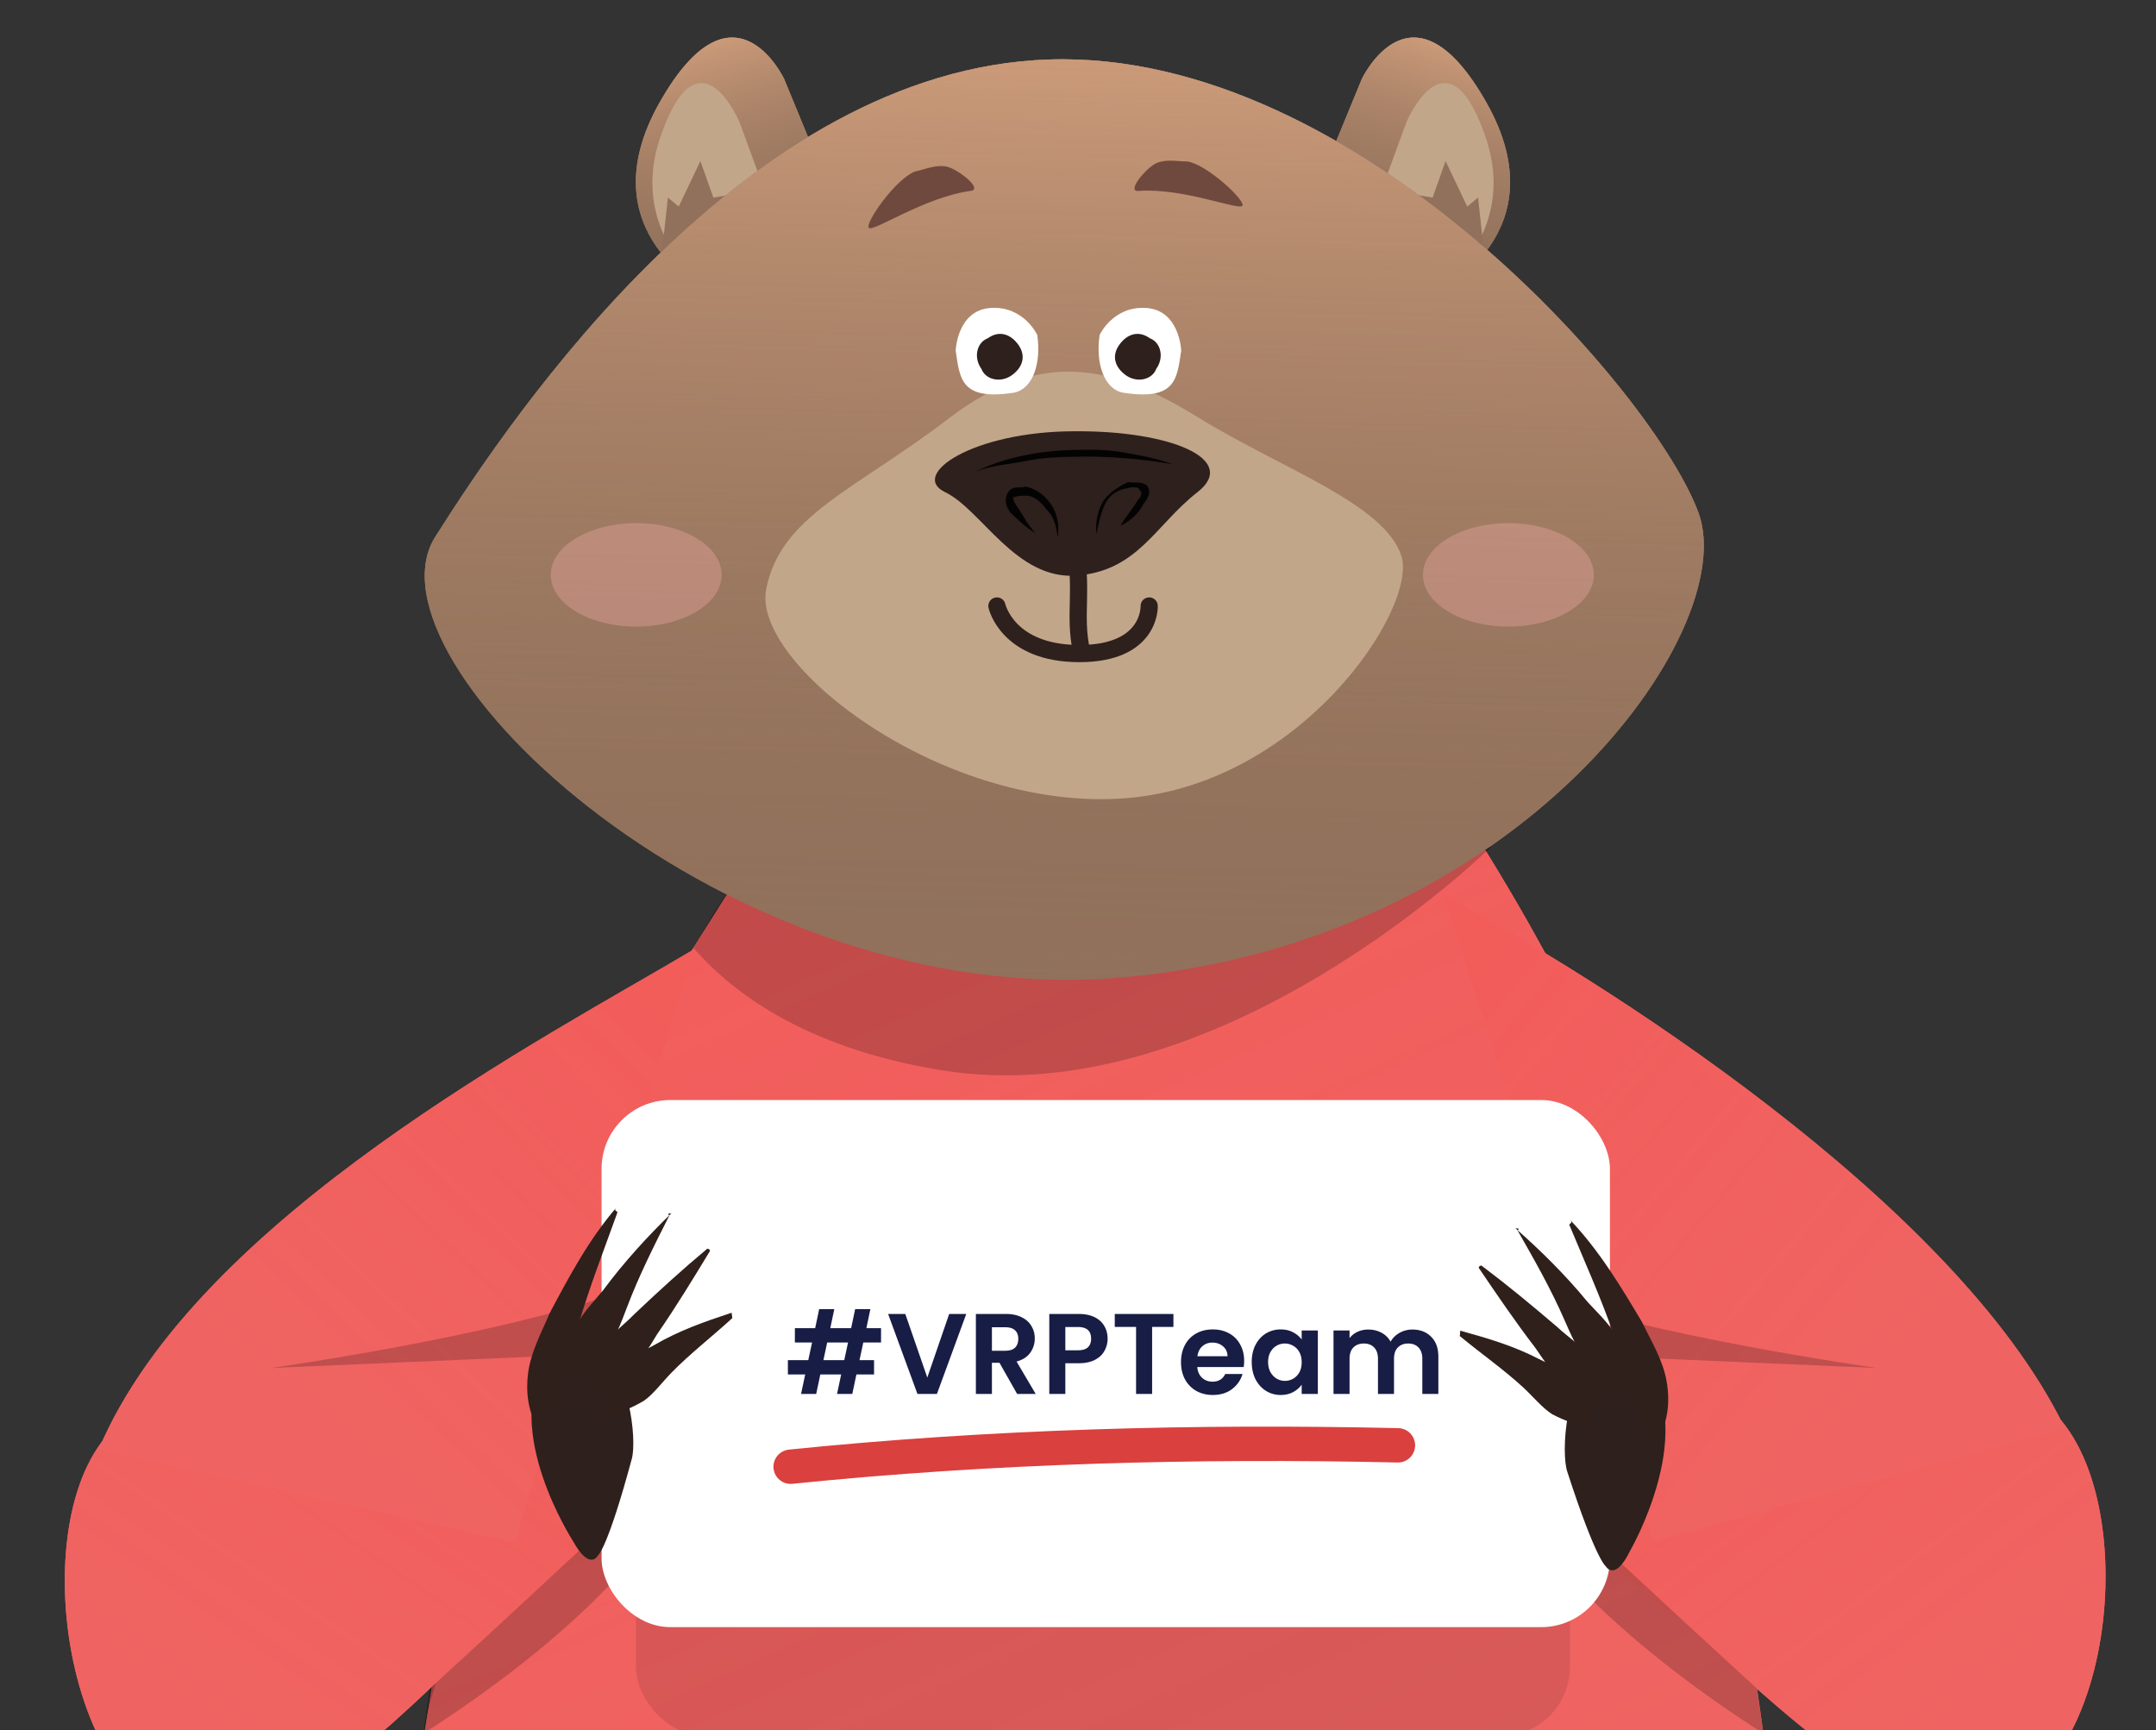 <svg xmlns="http://www.w3.org/2000/svg" xmlns:xlink="http://www.w3.org/1999/xlink" fill="none" viewBox="0 0 476 382">
  <rect x="0" y="0" width="476" height="382" fill="#333333" stroke="none"/>
  <defs>
    <path id="b" fill="#91715B" d="M386.25 412.91c-11.56-44.488-38.726-165.241-54.331-201.063-50.286-114.398-118.631-148.616-177.914 9.471-15.606 47.955-59.64 181.193-64.843 216.436-1.734 13.289-.578 23.689 6.936 41.022 0 0 1.734 6.933 10.404 22.533v.578c7.514 13.288 19.652 32.355 39.304 58.354 4.624 6.356-35.836-20.8-57.222-10.978-2.89 1.156-3.467 7.512-1.156 9.823 5.78 4.622 17.34 11.555 36.992 16.177 21.386 5.2 39.881 10.978 49.129 14.444 5.202 1.733 10.982 2.311 16.762 1.156 6.358-1.156 12.138-4.622 6.936-13.867-.578-1.155-1.156-2.311-1.734-4.044-2.89-6.933-1.156-15.6 3.468-21.377 23.697-31.778 50.285-18.489 65.891-5.2 7.514 6.355 10.982 16.177 8.092 25.999 0 .578 0 .578-.578 1.156-5.78 17.911 13.293 19.066 13.293 19.066s27.744.578 58.377 1.156c20.808.577 24.276 1.155 30.634-2.889 8.092-4.622 4.046-7.511 1.734-9.822-10.982-11.556-49.707-13.867-56.643-18.489s45.661-64.71 45.661-64.71c10.982-11.555 18.496-25.999 21.386-42.177 3.468-17.333 1.734-33.51-.578-42.755Z"/>
    <path id="d" fill="#C2A68A" d="M201.339 207.854c-38.134 29.242-91.868 92.692-93.023 221.247 0 0-6.934 83.313 110.356 83.864 0 0 65.29 3.863 112.668-19.862 24.845-12.138 38.712-38.622 35.823-65.657-5.2-55.174-22.534-164.97-75.112-215.73-24.845-23.173-63.556-24.828-90.712-3.862Z"/>
    <path id="e" fill="#000" d="M393.087 423.254c-5.302-7.711-123.866 69.679-194.717 34.702-70.85-34.977-109.407-45.512-111.817-31.535-2.41 13.978 26.026-107.961 26.026-107.961l237.612 29.124s48.198 83.382 42.896 75.67Z" opacity=".57"/>
    <path id="f" fill="#EF6462" d="M391.159 421.609c7.23 14.937-9.718-110.35-26.854-159.848-17.136-49.498-50.262-95.111-50.262-95.111-49.968 27.198-140.184 8.344-140.184 8.344-8.151 17.706-47.194 66.982-63.744 125.434-11.408 40.289-22.117 120.699-22.117 120.699 30.364-21.688 91.093 38.076 163.871 38.076s132.061-52.53 139.29-37.594Z"/>
    <path id="h" fill="#000" fill-opacity=".2" d="M116.568 298.755c-7.171 26.296-22.232 79.367-22.232 79.367s9.132-50.188 14.136-74.417c9.223-44.652 30.093-77.238 30.093-77.238s-14.825 45.992-21.997 72.288Zm95.979-86.191c-18.134-3.026-36.956-10.421-51.186-16.978-1.248 2.354-3.677 5.882-3.677 5.882l-4.579 7.825c9.495 10.871 26.029 22.3 54.661 26.979 61.438 10.04 121.567-49.45 121.567-49.45s-78.56 32.119-116.786 25.742Z"/>
    <path id="i" fill="#91715B" d="M317.277 64.566s27.256-12.99 10.889-41.918c-16.367-28.927-27.513-5.188-27.513-5.188l-7.563 18.371 24.187 28.735Z"/>
    <path id="k" fill="#C2A68A" d="M317.871 63.45s18.091-12.563 9.624-34.548c-8.286-22.575-16.969-1.961-16.969-1.961l-5.753 15.693 13.098 20.816Z"/>
    <path id="l" fill="#91715B" d="m326.326 43.628 1.289 11.774-15.155-12.43 3.825.656 2.869-8.068 4.781 10.04 2.391-1.972ZM156.509 64.566s-27.257-12.99-10.89-41.918c16.367-28.927 27.513-5.188 27.513-5.188l7.563 18.371-24.186 28.735Z"/>
    <path id="n" fill="#C2A68A" d="M155.914 63.45s-18.09-12.563-9.624-34.548c8.286-22.575 16.969-1.961 16.969-1.961l5.753 15.693-13.098 20.816Z"/>
    <path id="o" fill="#91715B" d="m147.459 43.628-1.289 11.774 15.155-12.43-3.825.656-2.869-8.068-4.781 10.04-2.391-1.972Z"/>
    <path id="p" fill="#91715B" d="M231.592 13.137c-66.989 2.193-118.189 78.06-135.482 105.36-17.293 27.3 64.485 105.264 152.09 97.257 87.606-8.007 136.142-76.442 126.835-102.411-9.307-25.969-75.146-102.442-143.443-100.206Z"/>
    <path id="r" fill="#C2A68A" d="M264.749 92.292c17.859 11.031 40.973 18.91 44.65 30.466 3.677 11.556-22.587 51.478-62.508 53.579-39.921 2.102-80.892-29.941-77.742-46.225 3.151-16.283 19.423-21.758 40.446-37.82 21.022-16.062 37.296-11.03 55.154 0Z"/>
    <path id="s" fill="#2E201C" d="M264.363 108.671c-9.277 7.237-13.13 17.335-26.595 18.396-13.464 1.061-21.068-14.56-29.084-18.396-8.017-3.835 6.092-13.38 28.314-13.455 21.453-.209 36.642 6.219 27.365 13.455Z"/>
    <path id="t" fill="#040304" d="M242.109 117.947c-.326-2.18.155-4.926 1.202-6.865s3.468-3.638 5.768-4.65c1.373.24 2.867-.206 4.12.721 1.133 1.614.206 2.866-.721 4.119-1.047 1.939-2.781 3.758-5.081 4.77 1.047-1.939 2.781-3.758 3.828-5.697.807-.566 1.047-1.939.361-2.059.12-.687-1.254-.927-2.747-.481-2.181.326-3.794 1.458-4.842 3.397-1.167 2.626-1.527 4.685-1.888 6.745Zm-8.602.627c-.327-2.179-.653-4.359-2.473-6.092-1.133-1.614-2.953-3.347-5.133-3.021-.687-.12-2.181.326-2.181.326-.12.686.447 1.493 1.014 2.299 1.133 1.614 2.146 3.913 3.965 5.647-1.94-1.047-3.759-2.781-5.579-4.514-.567-.807-1.7-2.42-.653-4.359 1.048-1.939 2.988-.892 3.794-1.459 2.747.481 4.567 2.215 5.7 3.828 1.7 2.42 1.906 5.286 1.546 7.345Zm-17.994-14.485c6.215-3.157 14.249-4.58 21.357-4.751 3.553-.086 7.107-.171 11.227.55 3.434.601 6.867 1.202 10.868 2.61-6.868-1.202-14.542-1.838-21.649-1.667-3.554.085-7.107.17-10.781.942-3.674.772-7.228.858-11.022 2.316Z"/>
    <path id="u" stroke="#2E201C" stroke-linecap="round" stroke-width="3.795" d="M236.936 119.086c2.484 10.745 0 16.358 1.854 24.763"/>
    <path id="v" fill="#70493E" d="M274.314 45.405c.615-1.194-7.786-9.076-12.141-9.75-2.348-.036-4.803-.58-6.939.398-2.136.977-6.688 6.316-3.869 6.104 9.91-.744 22.335 4.442 22.949 3.248Zm-82.503 4.885c-.873-1.075 5.938-10.81 10.191-12.414 2.364-.534 4.727-1.603 7.09-1.068 2.363.534 8.089 4.96 5.198 5.343-10.161 1.348-21.606 9.215-22.479 8.14Z"/>
    <path id="w" fill="#fff" d="M260.785 77.404c-.931 6.242-1.114 11.117-12.905 9.28-4.154-.852-6.035-6.502-5.104-12.743 0 0 2.988-6.472 10.342-5.947 7.353.525 7.667 9.41 7.667 9.41Zm-49.793 0c.932 6.242 1.114 11.117 12.905 9.28 4.154-.852 6.036-6.502 5.104-12.743 0 0-2.988-6.472-10.341-5.947-7.354.525-7.668 9.41-7.668 9.41Z"/>
    <path id="x" fill="#2E201C" d="M253.866 74.683c2.47.928 3.179 4.294 1.418 6.734-.928 2.47-4.295 3.18-6.734 1.418-2.439-1.762-3.179-4.294-1.418-6.734 1.762-2.44 4.295-3.18 6.734-1.418Zm-35.783 0c-2.47.928-3.179 4.294-1.418 6.734.928 2.47 4.295 3.18 6.734 1.418 2.439-1.762 3.179-4.294 1.418-6.734-1.761-2.44-4.294-3.18-6.734-1.418Z"/>
    <path id="y" stroke="#2E201C" stroke-linecap="round" stroke-width="3.795" d="M220.1 133.785s2.306 10.506 18.202 10.506c15.895 0 15.414-10.506 15.414-10.506"/>
    <path id="z" fill="#EF6462" d="M434.765 398.799c-25.537.378-49.725-32.005-79.835-53.404 6.014-4.723 11.293-26.135 13.051-36.29 34.965-2.336 66.634-13.596 84.299 1.645 22.081 19.05 14.406 87.577-17.515 88.049Z"/>
    <path id="B" fill="#EF6462" d="M47.01 402.41c25.524-.899 52.896-37.638 81.9-60.515-6.243-4.417-9.197-31.648-11.46-41.702-35.038-.586-75.451-.951-92.333 15.153-21.101 20.13-10.012 88.187 21.893 87.064Z"/>
    <path id="D" fill="#EF6462" d="M455.781 315.124c-24.278-50.035-103.807-99.883-137.211-117.569l46.525 142.76 90.686-25.191Z"/>
    <path id="F" fill="#EF6462" d="M21.838 319.885c21.748-51.185 98.955-90.994 131.433-110.326L113.67 340.513l-91.832-20.628Z"/>
    <path id="H" fill="#000" fill-opacity=".2" d="m152.608 298.011-92.845 4.014s50.517-7.086 76.596-16.731c22.282-8.241 63.237-41.913 63.237-41.913l-36.486 31.365-10.502 23.265Zm168.977 0 92.846 4.014s-50.517-7.086-76.596-16.731c-22.283-8.241-63.237-41.913-63.237-41.913l36.486 31.365 10.501 23.265Z"/>
    <path id="I" fill="#000" fill-opacity=".2" fill-rule="evenodd" d="M387.877 372.771c-19.969-18.206-45.078-41.69-60.615-56.345 6.468 25.077 36.005 49.602 62.046 66.285l-1.431-9.94Zm-292.97 0c19.968-18.206 45.077-41.69 60.614-56.345-6.468 25.077-36.005 49.602-62.046 66.285l1.432-9.94Z" clip-rule="evenodd"/>
    <path id="J" fill="#2E201C" d="M126.468 340.169s-15.79-24.44-5.844-39.867c0 0 2.486-7.102 10.439-3.074 7.953 4.028 9.593 20.744 8.424 24.85-5.359 19.9-7.456 21.306-7.456 21.306s-1.804 3.625-5.563-3.215Z"/>
    <path id="K" fill="#2F201B" d="M136.336 267.615c-3.052 8.52-6.178 16.47-8.643 24.911-1.232 4.221-1.292 8.287-2.524 12.508-1.232 4.221-2.54 7.873-4.359 12.171 0 0-.511.647-.587.078-3.536-4.17-4.214-9.298-3.644-14.011.571-4.713 2.976-9.09 4.795-13.388 4.3-8.105 8.601-16.21 14.811-23.408-.511.647-.511.647.151 1.139Z"/>
    <path id="L" fill="#2F201B" d="M147.719 268.474c-3.317 6.558-6.634 13.116-9.291 20.143-1.328 3.513-2.656 7.027-4.717 9.524-1.988 3.045-4.636 5.62-7.284 8.196l-.587.077c-1.465-2.031-1.166-4.296-.868-6.56.298-2.265.669-3.983 1.627-5.778 1.328-3.514 3.976-6.089 6.551-9.211 4.564-6.167 9.788-11.864 15.084-17.015-1.175.155-.588.078-.515.624 0 0-.073-.546 0 0Z"/>
    <path id="M" fill="#2F201B" d="M156.753 276.183c-3.697 6.087-7.393 12.173-11.643 18.333-1.848 3.044-3.696 6.087-6.17 8.653-2.474 2.567-5.574 4.656-9.925 5.791 0 0-.553.074-.626-.477.597-3.997 2.372-7.591 4.221-10.634 1.848-3.043 4.948-5.133 7.422-7.699 5.501-5.206 10.521-9.788 16.095-14.444 0 0 .553-.073.626.477Z"/>
    <path id="N" fill="#2F201B" d="M161.683 291.004c-4.632 4.229-9.343 7.865-13.409 12.019-2.033 2.077-3.988 4.746-6.099 6.23-2.678 1.56-4.868 2.452-8.191 3.494 0 0-.567.075-.645-.517-.549-4.146 1.327-7.407 3.282-10.077 1.955-2.669 5.278-3.711 7.956-5.27 5.357-3.119 10.87-5.054 16.95-7.063l.156 1.184c-.078-.592-.078-.592 0 0Z"/>
    <path id="O" fill="#2E201C" d="M359.924 342.316s14.55-25.198 3.845-40.109c0 0-2.837-6.969-10.579-2.548-7.742 4.42-8.545 21.197-7.172 25.239 6.347 19.608 8.512 20.907 8.512 20.907s1.982 3.531 5.394-3.489Z"/>
    <path id="P" fill="#2F201B" d="M346.444 270.346c3.473 8.357 6.993 16.14 9.877 24.449 1.442 4.154 1.704 8.211 3.146 12.366 1.441 4.154 2.93 7.735 4.961 11.937 0 0 .543.621.59.049 3.323-4.342 3.744-9.497 2.939-14.176-.805-4.679-3.426-8.929-5.458-13.131-4.699-7.88-9.399-15.76-15.962-22.639.543.621.543.621-.093 1.145Z"/>
    <path id="Q" fill="#2F201B" d="M335.117 271.772c3.64 6.384 7.28 12.768 10.285 19.653 1.502 3.443 3.004 6.886 5.187 9.277 2.138 2.941 4.911 5.381 7.684 7.821l.591.048c1.361-2.102.95-4.349.539-6.595-.411-2.247-.867-3.944-1.914-5.69-1.502-3.443-4.275-5.882-7.004-8.872-4.866-5.931-10.368-11.36-15.914-16.24 1.181.097.591.048.546.598 0 0 .045-.55 0 0Z"/>
    <path id="R" fill="#2F201B" d="M326.48 279.919c3.996 5.894 7.992 11.789 12.544 17.729 1.998 2.947 3.995 5.894 6.595 8.334 2.599 2.439 5.799 4.371 10.202 5.287 0 0 .556.046.601-.507-.796-3.963-2.749-7.463-4.747-10.41-1.998-2.948-5.198-4.88-7.797-7.319-5.754-4.925-10.998-9.251-16.797-13.622 0 0-.556-.045-.601.508Z"/>
    <path id="S" fill="#2F201B" d="M322.298 294.975c4.838 3.992 9.725 7.388 13.993 11.334 2.134 1.972 4.22 4.54 6.403 5.918 2.752 1.423 4.984 2.205 8.355 3.08 0 0 .57.046.619-.549.34-4.168-1.696-7.332-3.782-9.9-2.085-2.568-5.457-3.443-8.21-4.866-5.505-2.848-11.108-4.505-17.281-6.208l-.097 1.191c.049-.595.049-.595 0 0Z"/>
    <path id="T" stroke="#DA403E" stroke-linecap="round" stroke-width="7.589" d="M174.557 323.815c44.16-4.518 89.305-5.742 134.079-4.723"/>
    <path id="ae" fill="#fff" d="M0 0h475.603v382H0z"/>
  </defs>
  <g clip-path="url(#a)">
    <use xlink:href="#b"/>
    <path fill="url(#c)" fill-opacity=".55" d="M386.25 412.91c-11.56-44.488-38.726-165.241-54.331-201.063-50.286-114.398-118.631-148.616-177.914 9.471-15.606 47.955-59.64 181.193-64.843 216.436-1.734 13.289-.578 23.689 6.936 41.022 0 0 1.734 6.933 10.404 22.533v.578c7.514 13.288 19.652 32.355 39.304 58.354 4.624 6.356-35.836-20.8-57.222-10.978-2.89 1.156-3.467 7.512-1.156 9.823 5.78 4.622 17.34 11.555 36.992 16.177 21.386 5.2 39.881 10.978 49.129 14.444 5.202 1.733 10.982 2.311 16.762 1.156 6.358-1.156 12.138-4.622 6.936-13.867-.578-1.155-1.156-2.311-1.734-4.044-2.89-6.933-1.156-15.6 3.468-21.377 23.697-31.778 50.285-18.489 65.891-5.2 7.514 6.355 10.982 16.177 8.092 25.999 0 .578 0 .578-.578 1.156-5.78 17.911 13.293 19.066 13.293 19.066s27.744.578 58.377 1.156c20.808.577 24.276 1.155 30.634-2.889 8.092-4.622 4.046-7.511 1.734-9.822-10.982-11.556-49.707-13.867-56.643-18.489s45.661-64.71 45.661-64.71c10.982-11.555 18.496-25.999 21.386-42.177 3.468-17.333 1.734-33.51-.578-42.755Z"/>
    <use xlink:href="#d"/>
    <use xlink:href="#e" opacity=".57"/>
    <use xlink:href="#f"/>
    <path fill="url(#g)" fill-opacity=".2" d="M391.159 421.609c7.23 14.937-9.718-110.35-26.854-159.848-17.136-49.498-50.262-95.111-50.262-95.111-49.968 27.198-140.184 8.344-140.184 8.344-8.151 17.706-47.194 66.982-63.744 125.434-11.408 40.289-22.117 120.699-22.117 120.699 30.364-21.688 91.093 38.076 163.871 38.076s132.061-52.53 139.29-37.594Z"/>
    <use xlink:href="#h" fill-opacity=".2"/>
    <use xlink:href="#i"/>
    <path fill="url(#j)" fill-opacity=".55" d="M317.277 64.566s27.256-12.99 10.889-41.918c-16.367-28.927-27.513-5.188-27.513-5.188l-7.563 18.371 24.187 28.735Z"/>
    <use xlink:href="#k"/>
    <use xlink:href="#l"/>
    <path fill="url(#m)" fill-opacity=".55" d="M156.509 64.566s-27.257-12.99-10.89-41.918c16.367-28.927 27.513-5.188 27.513-5.188l7.563 18.371-24.186 28.735Z"/>
    <use xlink:href="#n"/>
    <use xlink:href="#o"/>
    <use xlink:href="#p"/>
    <path fill="url(#q)" fill-opacity=".55" d="M231.592 13.137c-66.989 2.193-118.189 78.06-135.482 105.36-17.293 27.3 64.485 105.264 152.09 97.257 87.606-8.007 136.142-76.442 126.835-102.411-9.307-25.969-75.146-102.442-143.443-100.206Z"/>
    <use xlink:href="#r"/>
    <use xlink:href="#s"/>
    <use xlink:href="#t"/>
    <use xlink:href="#u" stroke-linecap="round" stroke-width="3.795"/>
    <use xlink:href="#v"/>
    <use xlink:href="#w"/>
    <use xlink:href="#x"/>
    <use xlink:href="#y" stroke-linecap="round" stroke-width="3.795"/>
    <use xlink:href="#z"/>
    <path fill="url(#A)" fill-opacity=".2" d="M434.765 398.799c-25.537.378-49.725-32.005-79.835-53.404 6.014-4.723 11.293-26.135 13.051-36.29 34.965-2.336 66.634-13.596 84.299 1.645 22.081 19.05 14.406 87.577-17.515 88.049Z"/>
    <use xlink:href="#B"/>
    <path fill="url(#C)" fill-opacity=".2" d="M47.01 402.41c25.524-.899 52.896-37.638 81.9-60.515-6.243-4.417-9.197-31.648-11.46-41.702-35.038-.586-75.451-.951-92.333 15.153-21.101 20.13-10.012 88.187 21.893 87.064Z"/>
    <use xlink:href="#D"/>
    <path fill="url(#E)" fill-opacity=".2" d="M455.781 315.124c-24.278-50.035-103.807-99.883-137.211-117.569l46.525 142.76 90.686-25.191Z"/>
    <use xlink:href="#F"/>
    <path fill="url(#G)" fill-opacity=".2" d="M21.838 319.885c21.748-51.185 98.955-90.994 131.433-110.326L113.67 340.513l-91.832-20.628Z"/>
    <use xlink:href="#H" fill-opacity=".2"/>
    <use xlink:href="#I" fill-opacity=".2" fill-rule="evenodd" clip-rule="evenodd"/>
    <ellipse cx="140.46" cy="126.917" fill="#FFAFAE" opacity=".32" rx="18.871" ry="11.421"/>
    <ellipse cx="333.019" cy="126.917" fill="#FFAFAE" opacity=".32" rx="18.871" ry="11.421"/>
    <rect width="206.179" height="122.695" x="140.404" y="260.57" fill="#000" fill-opacity=".2" opacity=".5" rx="15.179"/>
    <rect width="222.623" height="116.371" x="132.816" y="242.861" fill="#fff" rx="15.179"/>
    <use xlink:href="#J"/>
    <use xlink:href="#K"/>
    <use xlink:href="#L"/>
    <use xlink:href="#M"/>
    <use xlink:href="#N"/>
    <use xlink:href="#O"/>
    <use xlink:href="#P"/>
    <use xlink:href="#Q"/>
    <use xlink:href="#R"/>
    <use xlink:href="#S"/>
    <use xlink:href="#T" stroke-linecap="round" stroke-width="7.589"/>
    <path fill="#181D45" d="m202.729 283.232-10.363 28.252h-6.881l-10.362-28.252h6.072l7.771 22.464 7.731-22.464h6.032Zm20.721 22.869h-11.252l-1.862 5.383h-5.95l10.159-28.293h6.598l10.16 28.293h-5.991l-1.862-5.383Zm-1.538-4.533-4.088-11.82-4.088 11.82h8.176Zm18.855 5.423h9.31v4.493H235.1v-28.252h5.667v23.759Zm18.497-23.759v17.486c0 1.915.499 3.386 1.498 4.412.998.998 2.401 1.497 4.209 1.497 1.835 0 3.252-.499 4.25-1.497.999-1.026 1.498-2.497 1.498-4.412v-17.486h5.707v17.445c0 2.402-.526 4.439-1.578 6.112a9.775 9.775 0 0 1-4.169 3.724c-1.727.836-3.657 1.255-5.789 1.255-2.104 0-4.02-.419-5.747-1.255-1.7-.837-3.049-2.078-4.048-3.724-.998-1.673-1.498-3.71-1.498-6.112v-17.445h5.667Zm28.304 4.573v7.084h9.512v4.493h-9.512v7.488h10.727v4.614h-16.394v-28.293h16.394v4.614h-10.727Z"/>
  </g>
  <g clip-path="url(#U)">
    <use xlink:href="#b"/>
    <path fill="url(#V)" fill-opacity=".55" d="M386.25 412.91c-11.56-44.488-38.726-165.241-54.331-201.063-50.286-114.398-118.631-148.616-177.914 9.471-15.606 47.955-59.64 181.193-64.843 216.436-1.734 13.289-.578 23.689 6.936 41.022 0 0 1.734 6.933 10.404 22.533v.578c7.514 13.288 19.652 32.355 39.304 58.354 4.624 6.356-35.836-20.8-57.222-10.978-2.89 1.156-3.467 7.512-1.156 9.823 5.78 4.622 17.34 11.555 36.992 16.177 21.386 5.2 39.881 10.978 49.129 14.444 5.202 1.733 10.982 2.311 16.762 1.156 6.358-1.156 12.138-4.622 6.936-13.867-.578-1.155-1.156-2.311-1.734-4.044-2.89-6.933-1.156-15.6 3.468-21.377 23.697-31.778 50.285-18.489 65.891-5.2 7.514 6.355 10.982 16.177 8.092 25.999 0 .578 0 .578-.578 1.156-5.78 17.911 13.293 19.066 13.293 19.066s27.744.578 58.377 1.156c20.808.577 24.276 1.155 30.634-2.889 8.092-4.622 4.046-7.511 1.734-9.822-10.982-11.556-49.707-13.867-56.643-18.489s45.661-64.71 45.661-64.71c10.982-11.555 18.496-25.999 21.386-42.177 3.468-17.333 1.734-33.51-.578-42.755Z"/>
    <use xlink:href="#d"/>
    <use xlink:href="#e" opacity=".57"/>
    <use xlink:href="#f"/>
    <path fill="url(#W)" fill-opacity=".2" d="M391.159 421.609c7.23 14.937-9.718-110.35-26.854-159.848-17.136-49.498-50.262-95.111-50.262-95.111-49.968 27.198-140.184 8.344-140.184 8.344-8.151 17.706-47.194 66.982-63.744 125.434-11.408 40.289-22.117 120.699-22.117 120.699 30.364-21.688 91.093 38.076 163.871 38.076s132.061-52.53 139.29-37.594Z"/>
    <use xlink:href="#h" fill-opacity=".2"/>
    <use xlink:href="#i"/>
    <path fill="url(#X)" fill-opacity=".55" d="M317.277 64.566s27.256-12.99 10.889-41.918c-16.367-28.927-27.513-5.188-27.513-5.188l-7.563 18.371 24.187 28.735Z"/>
    <use xlink:href="#k"/>
    <use xlink:href="#l"/>
    <path fill="url(#Y)" fill-opacity=".55" d="M156.509 64.566s-27.257-12.99-10.89-41.918c16.367-28.927 27.513-5.188 27.513-5.188l7.563 18.371-24.186 28.735Z"/>
    <use xlink:href="#n"/>
    <use xlink:href="#o"/>
    <use xlink:href="#p"/>
    <path fill="url(#Z)" fill-opacity=".55" d="M231.592 13.137c-66.989 2.193-118.189 78.06-135.482 105.36-17.293 27.3 64.485 105.264 152.09 97.257 87.606-8.007 136.142-76.442 126.835-102.411-9.307-25.969-75.146-102.442-143.443-100.206Z"/>
    <use xlink:href="#r"/>
    <use xlink:href="#s"/>
    <use xlink:href="#t"/>
    <use xlink:href="#u" stroke-linecap="round" stroke-width="3.795"/>
    <use xlink:href="#v"/>
    <use xlink:href="#w"/>
    <use xlink:href="#x"/>
    <use xlink:href="#y" stroke-linecap="round" stroke-width="3.795"/>
    <use xlink:href="#z"/>
    <path fill="url(#aa)" fill-opacity=".2" d="M434.765 398.799c-25.537.378-49.725-32.005-79.835-53.404 6.014-4.723 11.293-26.135 13.051-36.29 34.965-2.336 66.634-13.596 84.299 1.645 22.081 19.05 14.406 87.577-17.515 88.049Z"/>
    <use xlink:href="#B"/>
    <path fill="url(#ab)" fill-opacity=".2" d="M47.01 402.41c25.524-.899 52.896-37.638 81.9-60.515-6.243-4.417-9.197-31.648-11.46-41.702-35.038-.586-75.451-.951-92.333 15.153-21.101 20.13-10.012 88.187 21.893 87.064Z"/>
    <use xlink:href="#D"/>
    <path fill="url(#ac)" fill-opacity=".2" d="M455.781 315.124c-24.278-50.035-103.807-99.883-137.211-117.569l46.525 142.76 90.686-25.191Z"/>
    <use xlink:href="#F"/>
    <path fill="url(#ad)" fill-opacity=".2" d="M21.838 319.885c21.748-51.185 98.955-90.994 131.433-110.326L113.67 340.513l-91.832-20.628Z"/>
    <use xlink:href="#H" fill-opacity=".2"/>
    <use xlink:href="#I" fill-opacity=".2" fill-rule="evenodd" clip-rule="evenodd"/>
    <ellipse cx="140.46" cy="126.917" fill="#FFAFAE" opacity=".32" rx="18.871" ry="11.421"/>
    <ellipse cx="333.019" cy="126.917" fill="#FFAFAE" opacity=".32" rx="18.871" ry="11.421"/>
    <rect width="206.179" height="122.695" x="140.404" y="260.57" fill="#000" fill-opacity=".2" opacity=".5" rx="15.179"/>
    <rect width="222.623" height="116.371" x="132.816" y="242.861" fill="#fff" rx="15.179"/>
    <use xlink:href="#J"/>
    <use xlink:href="#K"/>
    <use xlink:href="#L"/>
    <use xlink:href="#M"/>
    <use xlink:href="#N"/>
    <use xlink:href="#O"/>
    <use xlink:href="#P"/>
    <use xlink:href="#Q"/>
    <use xlink:href="#R"/>
    <use xlink:href="#S"/>
    <use xlink:href="#T" stroke-linecap="round" stroke-width="7.589"/>
    <path fill="#181D45" d="m190.595 296.389-.835 3.896h3.213v3.162h-3.896l-.911 4.301h-3.364l.91-4.301h-4.604l-.911 4.301h-3.339l.911-4.301h-3.82v-3.162h4.503l.835-3.896h-3.795v-3.162h4.478l.885-4.199h3.339l-.885 4.199h4.604l.886-4.199h3.364l-.885 4.199h3.238v3.162h-3.921Zm-3.365 0h-4.604l-.835 3.896h4.604l.835-3.896Zm26.101-6.299-6.477 17.658h-4.3l-6.477-17.658h3.795l4.857 14.04 4.832-14.04h3.77Zm11.23 17.658-3.896-6.881h-1.669v6.881h-3.542V290.09h6.628c1.366 0 2.53.245 3.491.734.962.472 1.678 1.121 2.151 1.948.489.809.733 1.72.733 2.732a5.308 5.308 0 0 1-1.012 3.162c-.674.928-1.678 1.569-3.01 1.923l4.225 7.159h-4.099Zm-5.565-9.537h2.96c.961 0 1.678-.228 2.15-.683.472-.473.708-1.122.708-1.948 0-.81-.236-1.434-.708-1.872-.472-.456-1.189-.683-2.15-.683h-2.96v5.186Zm25.541-2.657c0 .945-.227 1.83-.683 2.657-.438.826-1.138 1.492-2.099 1.998-.945.506-2.142.759-3.593.759h-2.96v6.78h-3.541V290.09h6.501c1.366 0 2.53.236 3.491.708.962.473 1.678 1.122 2.151 1.948.489.827.733 1.763.733 2.808Zm-6.527 2.556c.979 0 1.704-.22 2.176-.658.472-.456.708-1.088.708-1.898 0-1.72-.961-2.58-2.884-2.58h-2.808v5.136h2.808Zm21.058-8.02v2.859h-4.705v14.799h-3.542v-14.799h-4.705v-2.859h12.952Zm15.613 10.347c0 .506-.034.961-.101 1.366h-10.246c.085 1.012.439 1.805 1.063 2.378.624.573 1.391.86 2.302.86 1.315 0 2.251-.565 2.808-1.695h3.82c-.405 1.349-1.181 2.463-2.327 3.34-1.147.86-2.556 1.29-4.225 1.29-1.349 0-2.564-.295-3.643-.886a6.514 6.514 0 0 1-2.505-2.555c-.59-1.096-.885-2.361-.885-3.795 0-1.45.295-2.723.885-3.82a6.18 6.18 0 0 1 2.48-2.529c1.062-.591 2.285-.886 3.668-.886 1.332 0 2.521.287 3.567.86a5.947 5.947 0 0 1 2.454 2.454c.59 1.046.885 2.252.885 3.618Zm-3.668-1.012c-.017-.911-.346-1.636-.987-2.176-.641-.556-1.425-.834-2.352-.834-.877 0-1.62.269-2.227.809-.59.523-.953 1.257-1.087 2.201h6.653Zm5.343 1.265c0-1.417.278-2.673.834-3.77.574-1.096 1.341-1.939 2.302-2.529.979-.591 2.066-.886 3.264-.886 1.046 0 1.956.211 2.732.633.793.421 1.425.953 1.897 1.593v-1.998h3.567v14.015h-3.567v-2.049c-.455.658-1.087 1.206-1.897 1.644-.793.422-1.712.633-2.757.633a6.025 6.025 0 0 1-3.239-.911c-.961-.607-1.728-1.459-2.302-2.555-.556-1.113-.834-2.387-.834-3.82Zm11.029.05c0-.86-.168-1.593-.506-2.2-.337-.624-.792-1.097-1.366-1.417a3.582 3.582 0 0 0-1.846-.506c-.658 0-1.265.16-1.822.481-.556.32-1.012.792-1.366 1.416-.337.607-.506 1.333-.506 2.176 0 .843.169 1.585.506 2.226.354.624.81 1.105 1.366 1.442a3.543 3.543 0 0 0 1.822.506c.657 0 1.273-.16 1.846-.481a3.67 3.67 0 0 0 1.366-1.416c.338-.624.506-1.366.506-2.227Zm24.432-7.209c1.72 0 3.103.531 4.148 1.593 1.063 1.046 1.594 2.513 1.594 4.402v8.222h-3.541v-7.741c0-1.096-.279-1.931-.835-2.505-.557-.59-1.316-.885-2.277-.885-.961 0-1.729.295-2.302.885-.557.574-.835 1.409-.835 2.505v7.741h-3.542v-7.741c0-1.096-.278-1.931-.835-2.505-.556-.59-1.315-.885-2.276-.885-.979 0-1.754.295-2.328.885-.556.574-.835 1.409-.835 2.505v7.741h-3.541v-14.015h3.541v1.695a4.746 4.746 0 0 1 1.746-1.391 5.558 5.558 0 0 1 2.378-.506c1.096 0 2.074.236 2.934.708a4.788 4.788 0 0 1 1.999 1.973c.455-.809 1.113-1.459 1.973-1.948a5.726 5.726 0 0 1 2.834-.733Z"/>
  </g>
  <defs>
    <linearGradient id="c" x1="237.395" x2="237.395" y1="114.191" y2="594.16" gradientUnits="userSpaceOnUse">
      <stop stop-color="#F9BB91"/>
      <stop offset="1" stop-color="#91715B" stop-opacity="0"/>
    </linearGradient>
    <linearGradient id="g" x1="179.955" x2="291.778" y1="165.177" y2="417.334" gradientUnits="userSpaceOnUse">
      <stop stop-color="#FF403E"/>
      <stop offset="1" stop-color="#FF403E" stop-opacity="0"/>
    </linearGradient>
    <linearGradient id="j" x1="322.097" x2="306.677" y1="10.939" y2="61.322" gradientUnits="userSpaceOnUse">
      <stop stop-color="#F9BB91"/>
      <stop offset="1" stop-color="#91715B" stop-opacity="0"/>
    </linearGradient>
    <linearGradient id="m" x1="151.688" x2="167.109" y1="10.939" y2="61.322" gradientUnits="userSpaceOnUse">
      <stop stop-color="#F9BB91"/>
      <stop offset="1" stop-color="#91715B" stop-opacity="0"/>
    </linearGradient>
    <linearGradient id="q" x1="237.641" x2="232.747" y1="13.138" y2="216.303" gradientUnits="userSpaceOnUse">
      <stop stop-color="#F9BB91"/>
      <stop offset="1" stop-color="#91715B" stop-opacity="0"/>
    </linearGradient>
    <linearGradient id="A" x1="347.347" x2="420.986" y1="291.921" y2="387.84" gradientUnits="userSpaceOnUse">
      <stop stop-color="#FF403E"/>
      <stop offset="1" stop-color="#FF403E" stop-opacity="0"/>
    </linearGradient>
    <linearGradient id="C" x1="128.979" x2="60.224" y1="291.298" y2="390.776" gradientUnits="userSpaceOnUse">
      <stop stop-color="#FF403E"/>
      <stop offset="1" stop-color="#FF403E" stop-opacity="0"/>
    </linearGradient>
    <linearGradient id="E" x1="347.644" x2="445.364" y1="188.694" y2="270.522" gradientUnits="userSpaceOnUse">
      <stop stop-color="#FF403E"/>
      <stop offset="1" stop-color="#FF403E" stop-opacity="0"/>
    </linearGradient>
    <linearGradient id="G" x1="122.799" x2="39.376" y1="202.009" y2="288.771" gradientUnits="userSpaceOnUse">
      <stop stop-color="#FF403E"/>
      <stop offset="1" stop-color="#FF403E" stop-opacity="0"/>
    </linearGradient>
    <linearGradient id="V" x1="237.395" x2="237.395" y1="114.191" y2="594.16" gradientUnits="userSpaceOnUse">
      <stop stop-color="#F9BB91"/>
      <stop offset="1" stop-color="#91715B" stop-opacity="0"/>
    </linearGradient>
    <linearGradient id="W" x1="179.955" x2="291.778" y1="165.177" y2="417.334" gradientUnits="userSpaceOnUse">
      <stop stop-color="#FF403E"/>
      <stop offset="1" stop-color="#FF403E" stop-opacity="0"/>
    </linearGradient>
    <linearGradient id="X" x1="322.097" x2="306.677" y1="10.939" y2="61.322" gradientUnits="userSpaceOnUse">
      <stop stop-color="#F9BB91"/>
      <stop offset="1" stop-color="#91715B" stop-opacity="0"/>
    </linearGradient>
    <linearGradient id="Y" x1="151.688" x2="167.109" y1="10.939" y2="61.322" gradientUnits="userSpaceOnUse">
      <stop stop-color="#F9BB91"/>
      <stop offset="1" stop-color="#91715B" stop-opacity="0"/>
    </linearGradient>
    <linearGradient id="Z" x1="237.641" x2="232.747" y1="13.138" y2="216.303" gradientUnits="userSpaceOnUse">
      <stop stop-color="#F9BB91"/>
      <stop offset="1" stop-color="#91715B" stop-opacity="0"/>
    </linearGradient>
    <linearGradient id="aa" x1="347.347" x2="420.986" y1="291.921" y2="387.84" gradientUnits="userSpaceOnUse">
      <stop stop-color="#FF403E"/>
      <stop offset="1" stop-color="#FF403E" stop-opacity="0"/>
    </linearGradient>
    <linearGradient id="ab" x1="128.979" x2="60.224" y1="291.298" y2="390.776" gradientUnits="userSpaceOnUse">
      <stop stop-color="#FF403E"/>
      <stop offset="1" stop-color="#FF403E" stop-opacity="0"/>
    </linearGradient>
    <linearGradient id="ac" x1="347.644" x2="445.364" y1="188.694" y2="270.522" gradientUnits="userSpaceOnUse">
      <stop stop-color="#FF403E"/>
      <stop offset="1" stop-color="#FF403E" stop-opacity="0"/>
    </linearGradient>
    <linearGradient id="ad" x1="122.799" x2="39.376" y1="202.009" y2="288.771" gradientUnits="userSpaceOnUse">
      <stop stop-color="#FF403E"/>
      <stop offset="1" stop-color="#FF403E" stop-opacity="0"/>
    </linearGradient>
    <clipPath id="a">
      <use xlink:href="#ae"/>
    </clipPath>
    <clipPath id="U">
      <use xlink:href="#ae"/>
    </clipPath>
  </defs>
</svg>
